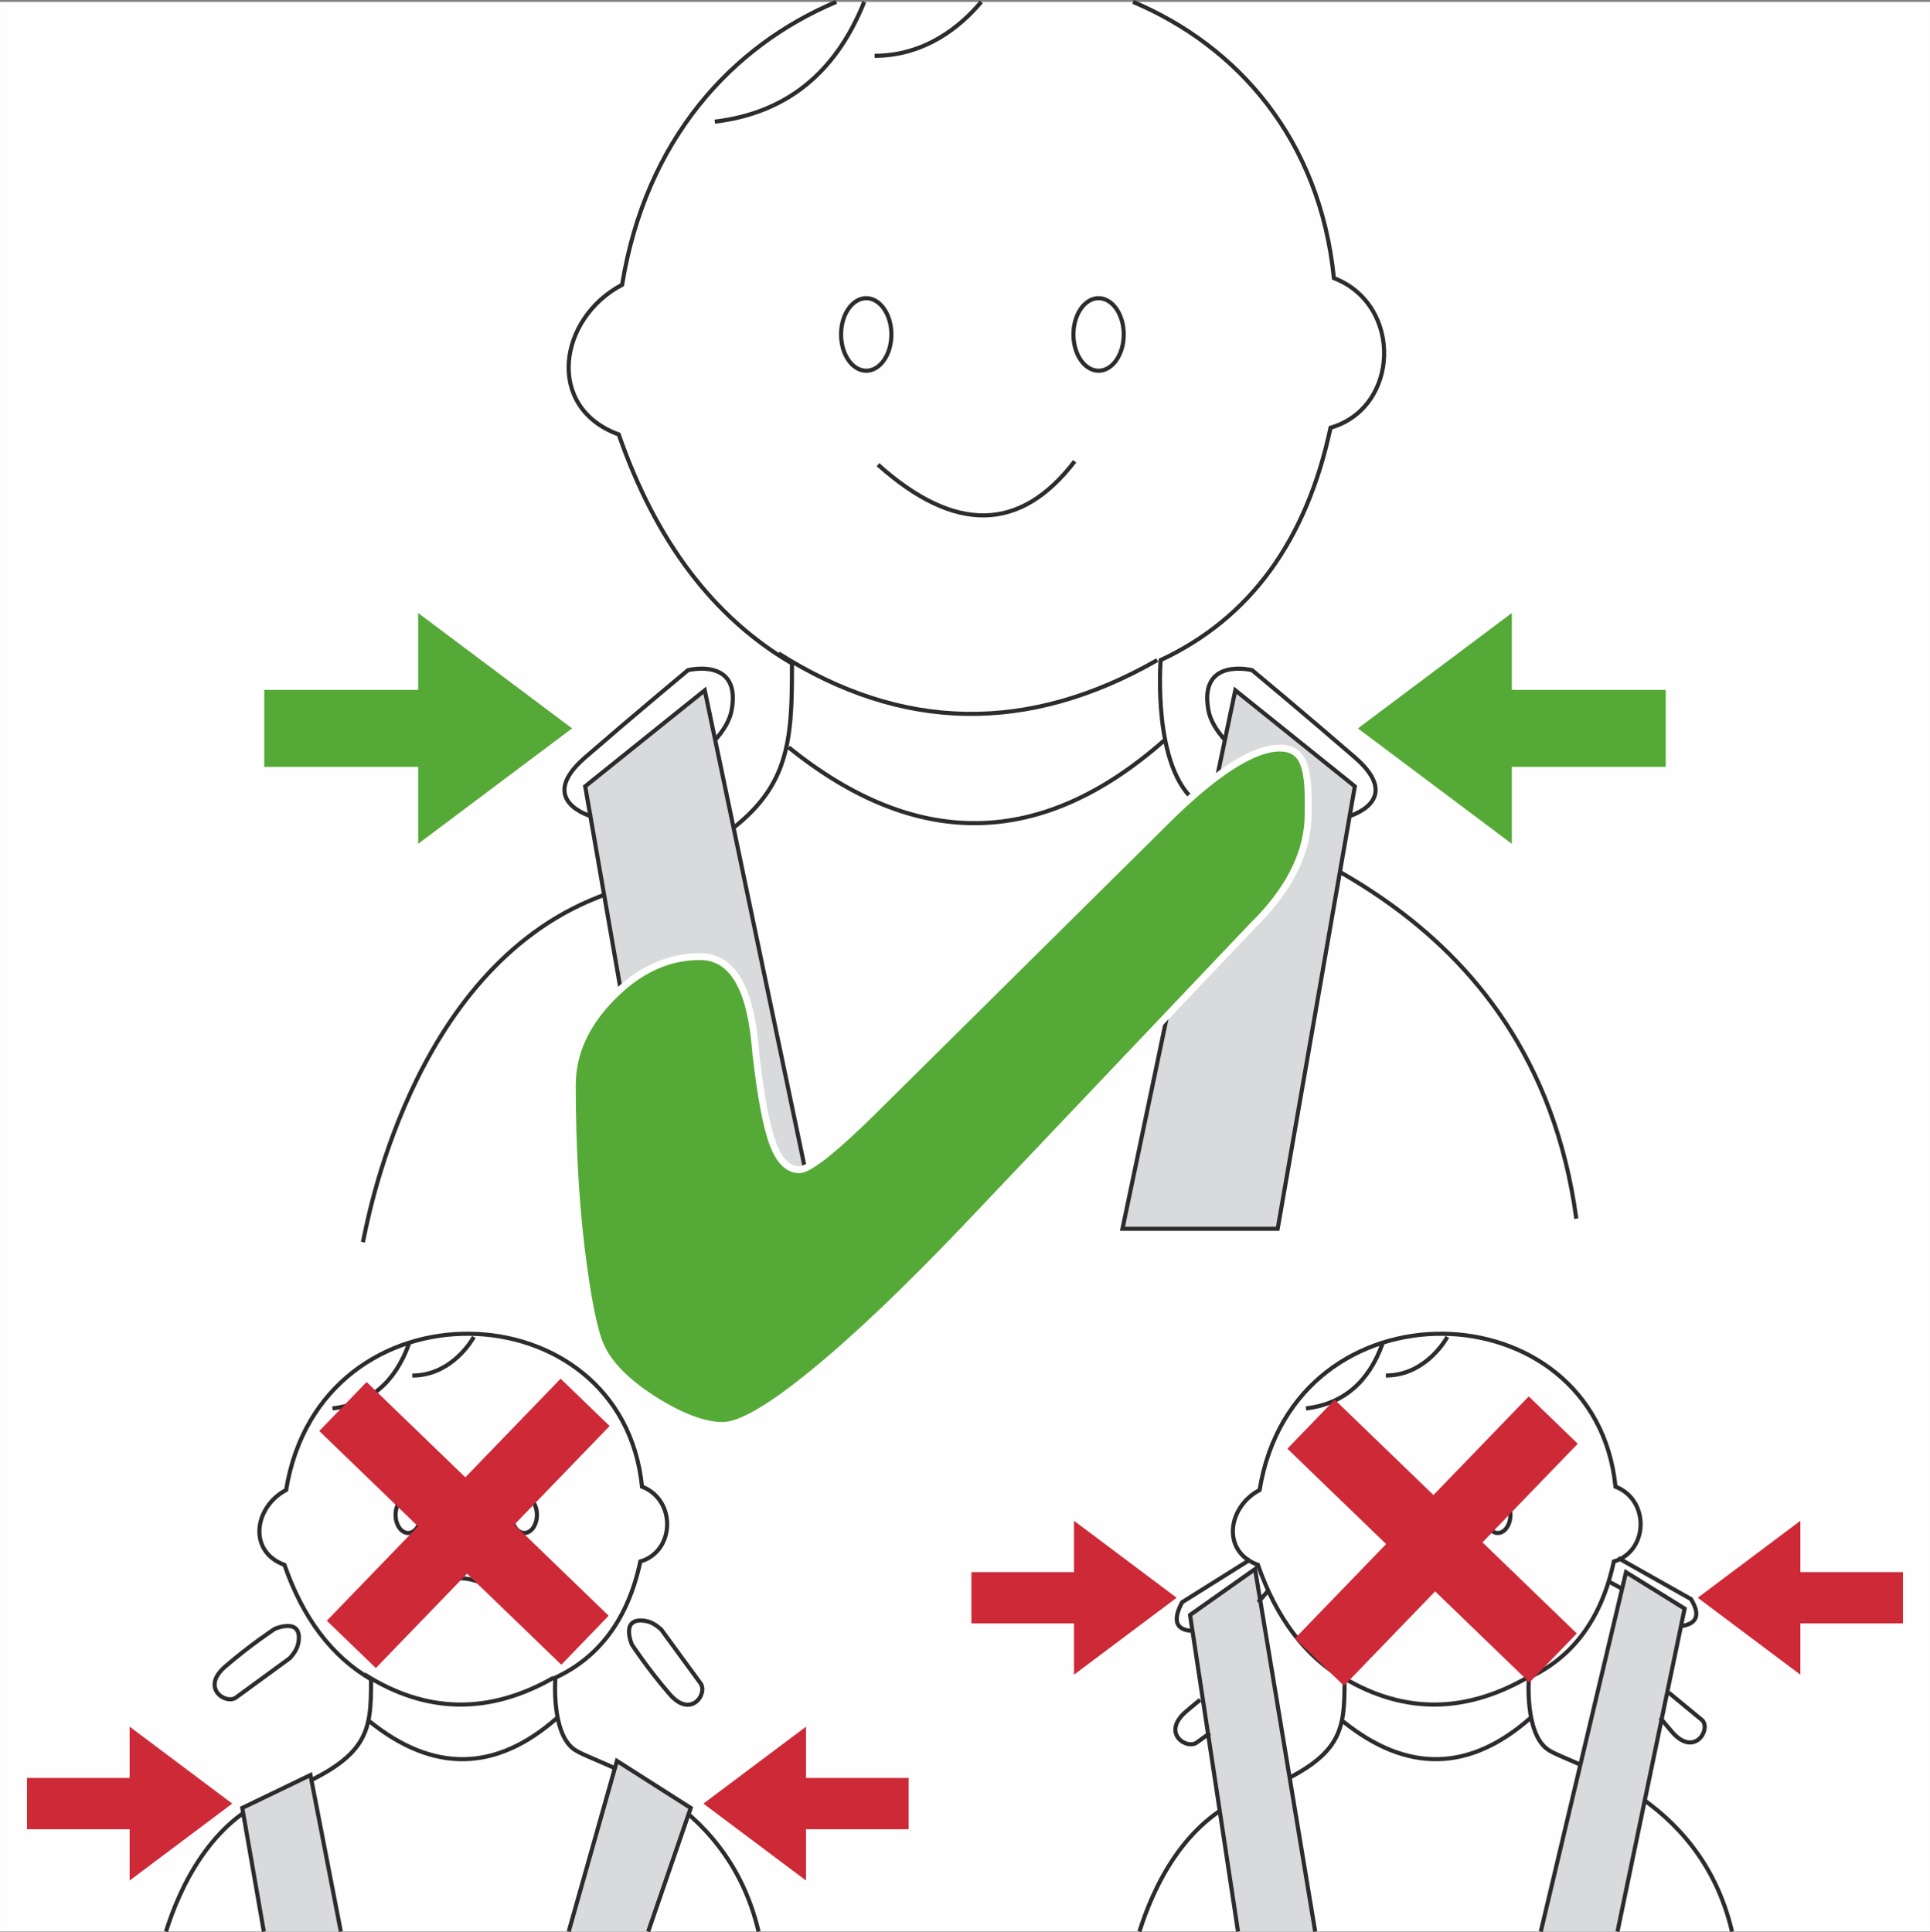 <?xml version="1.0" encoding="UTF-8"?>
<!DOCTYPE svg PUBLIC "-//W3C//DTD SVG 1.1//EN" "http://www.w3.org/Graphics/SVG/1.1/DTD/svg11.dtd">
<!-- Creator: CorelDRAW 2017 -->
<svg xmlns="http://www.w3.org/2000/svg" xml:space="preserve" width="35.718mm" height="35.765mm" version="1.1" style="shape-rendering:geometricPrecision; text-rendering:geometricPrecision; image-rendering:optimizeQuality; fill-rule:evenodd; clip-rule:evenodd"
viewBox="0 0 2784.65 2788.35"
 xmlns:xlink="http://www.w3.org/1999/xlink">
 <rect x="0" y="0" width="2784.65" height="2788.35" fill="#808080" stroke="none"/>
 <defs>
  <style type="text/css">
   <![CDATA[
    .str2 {stroke:#CD2937;stroke-width:98.33;stroke-miterlimit:3.864}
    .str1 {stroke:#FEFEFE;stroke-width:9.9;stroke-miterlimit:10}
    .str0 {stroke:#2D2B2D;stroke-width:5.94;stroke-miterlimit:3.864}
    .fil2 {fill:none;fill-rule:nonzero}
    .fil0 {fill:#FEFEFE;fill-rule:nonzero}
    .fil3 {fill:#D9DADB;fill-rule:nonzero}
    .fil5 {fill:#CD2937;fill-rule:nonzero}
    .fil1 {fill:#55A936;fill-rule:nonzero}
    .fil4 {fill:#55A936;fill-rule:nonzero}
   ]]>
  </style>
 </defs>
 <g id="Слой_x0020_1">
  <polygon class="fil0" points="-0,2787.39 2784.65,2787.39 2784.65,2.74 -0,2.74 "/>
  <polygon class="fil1" points="825.4,1051.13 603.34,884.6 603.34,995.6 381.28,995.6 381.28,1106.66 603.34,1106.66 603.34,1217.66 "/>
  <polygon class="fil1" points="1959.24,1051.13 2181.31,1217.67 2181.31,1106.67 2403.37,1106.67 2403.37,995.6 2181.31,995.6 2181.31,884.6 "/>
  <path class="fil2 str0" d="M523.61 1792.54c4.84,-19.36 65.95,-391.54 340.1,-498.06 274.13,-106.5 278.97,-179.1 278.97,-337.06 -113.26,-66.28 -196.57,-176.41 -249.93,-330.43 -106.52,-38.72 -87.13,-167.64 4.84,-216.03 34.14,-209.98 158.19,-344.74 308.97,-408.23m428.3 0c150.5,63.66 269.45,197.82 289.72,398.55 99.84,38.72 95,186.99 -4.87,216.03 -34.82,163.49 -116.53,275.23 -245.08,335.27 0,0 -12.7,157.95 53.25,206.36 65.98,48.41 483.54,133.75 546.47,599.71m-1060.84 -1276c0,-28.9 16.26,-52.34 36.3,-52.34 20.05,0 36.31,23.44 36.31,52.34 0,28.91 -16.26,52.37 -36.31,52.37 -20.04,0 -36.3,-23.46 -36.3,-52.37m335.26 0c0,-28.9 16.26,-52.34 36.28,-52.34 20.08,0 36.34,23.44 36.34,52.34 0,28.91 -16.26,52.37 -36.34,52.37 -20.02,0 -36.28,-23.46 -36.28,-52.37m-282.02 187.91c110.84,99.21 205.46,97.59 283.82,-4.84m-288.65 -585.19c73.02,0 124.53,-42.7 153.81,-77.8m-384.38 172.82c102.57,-12.23 174.4,-69.84 215.52,-172.82m-123.55 940.15c177.79,113.12 359.94,116.37 546.46,9.71m-531.94 125.86c184.65,149.1 365.22,145.85 541.62,-9.68"/>
  <polygon class="fil3" points="955.69,1773.18 1179.6,1773.18 1016.84,996.15 844.33,1134.75 "/>
  <polygon class="fil2 str0" points="955.69,1773.18 1179.6,1773.18 1016.84,996.15 844.33,1134.75 "/>
  <path class="fil2 str0" d="M854.03 1178.31c0,0 -82.29,-22.39 -9.68,-85.35 72.61,-62.92 148.28,-125.86 148.28,-125.86 0,0 77.45,-19.37 62.92,58.09 -2.75,14.6 -11.6,29.15 -24.2,43.12"/>
  <polygon class="fil3" points="1843.47,1773.18 1619.56,1773.18 1782.33,996.15 1954.8,1134.75 "/>
  <polygon class="fil2 str0" points="1843.47,1773.18 1619.56,1773.18 1782.33,996.15 1954.8,1134.75 "/>
  <path class="fil2 str0" d="M1945.13 1178.31c0,0 82.32,-22.39 9.68,-85.35 -72.61,-62.92 -148.27,-125.86 -148.27,-125.86 0,0 -77.46,-19.37 -62.93,58.09 2.75,14.6 11.61,29.15 24.21,43.12"/>
  <path class="fil4" d="M1887.42 1174.27c0,52.06 -23.6,102.75 -70.74,152.14l-7.34 7.34 -412.36 434.36c-87.63,92.08 -162.38,163.29 -224.21,213.54 -61.39,50.28 -104.76,75.39 -130.12,75.39 -26.68,0 -59.84,-12.46 -99.43,-37.35 -39.57,-25.36 -65.15,-51.38 -76.73,-78.08 -9.79,-22.23 -19.14,-69.36 -28,-141.46 -8.47,-72.06 -12.71,-150.14 -12.71,-234.22 0,-45.8 19.14,-88.04 57.4,-126.77 38.23,-39.14 80.5,-58.69 126.77,-58.72 44.06,0 70.27,40.27 78.77,120.77l1.98 20.68c7.13,61.86 15.32,105.01 24.7,129.46 9.32,24.48 22.03,36.69 38.04,36.69 6.66,0 19.12,-7.09 37.35,-21.35 18.24,-14.68 40.02,-34.46 65.4,-59.38l423.72 -419.7c35.56,-35.59 67.36,-62.52 95.41,-80.75 28.03,-18.24 51.81,-27.34 71.4,-27.37 14.69,0 25.14,5.59 31.36,16.67 6.21,11.16 9.32,29.84 9.35,56.08l0 22.01z"/>
  <path class="fil2 str1" d="M1887.42 1174.27c0,52.06 -23.6,102.75 -70.74,152.14l-7.34 7.34 -412.36 434.36c-87.63,92.08 -162.38,163.29 -224.21,213.54 -61.39,50.28 -104.76,75.39 -130.12,75.39 -26.68,0 -59.84,-12.46 -99.43,-37.35 -39.57,-25.36 -65.15,-51.38 -76.73,-78.08 -9.79,-22.23 -19.14,-69.36 -28,-141.46 -8.47,-72.06 -12.71,-150.14 -12.71,-234.22 0,-45.8 19.14,-88.04 57.4,-126.77 38.23,-39.14 80.5,-58.69 126.77,-58.72 44.06,0 70.27,40.27 78.77,120.77l1.98 20.68c7.13,61.86 15.32,105.01 24.7,129.46 9.32,24.48 22.03,36.69 38.04,36.69 6.66,0 19.12,-7.09 37.35,-21.35 18.24,-14.68 40.02,-34.46 65.4,-59.38l423.72 -419.7c35.56,-35.59 67.36,-62.52 95.41,-80.75 28.03,-18.24 51.81,-27.34 71.4,-27.37 14.69,0 25.14,5.59 31.36,16.67 6.21,11.16 9.32,29.84 9.35,56.08l0 22.01z"/>
  <polygon class="fil5" points="335.06,2602.75 187.01,2491.71 187.01,2565.73 38.98,2565.73 38.98,2639.76 187.01,2639.76 187.01,2713.78 "/>
  <polygon class="fil5" points="1014.9,2602.75 1162.95,2713.78 1162.95,2639.76 1310.97,2639.76 1310.97,2565.73 1162.95,2565.73 1162.95,2491.71 "/>
  <path class="fil2 str0" d="M239.45 2787.39c19.4,-61.83 63.35,-159.25 156.42,-195.41 137.08,-53.28 139.5,-89.58 139.5,-168.55 -56.63,-33.14 -98.3,-88.2 -124.97,-165.21 -53.25,-19.37 -43.57,-83.83 2.42,-108.03 49.95,-307.1 484.45,-292.59 513.49,-4.84 49.92,19.36 47.49,93.51 -2.42,108.03 -17.42,81.74 -58.28,137.63 -122.56,167.64 0,0 -6.35,78.96 26.62,103.17 31.19,22.87 219.34,62.26 266.48,263.2m-523.68 -601.33c0,-14.47 8.15,-26.18 18.16,-26.18 10.03,0 18.15,11.71 18.15,26.18 0,14.47 -8.12,26.18 -18.15,26.18 -10.01,0 -18.16,-11.71 -18.16,-26.18m167.64 0c0,-14.47 8.12,-26.18 18.16,-26.18 10.01,0 18.15,11.71 18.15,26.18 0,14.47 -8.14,26.18 -18.15,26.18 -10.04,0 -18.16,-11.71 -18.16,-26.18m0.99 128.09c-55.42,-49.62 -102.72,-48.79 -141.92,2.42m-2.5 -331.55c50.16,0 80.04,-40.32 88.67,-55.7m-203.93 103.17c53.58,-6.39 90.41,-37.54 110.43,-93.49m-64.44 477.19c88.89,56.55 179.96,58.14 273.22,4.84m-265.95 62.92c92.32,74.54 182.6,72.94 270.8,-4.83"/>
  <polygon class="fil3" points="349.56,2609.02 380.64,2787.37 491.73,2787.37 447.91,2561.57 "/>
  <polyline class="fil2 str0" points="491.75,2787.39 447.91,2561.55 349.55,2609.02 380.65,2787.39 "/>
  <path class="fil2 str0" d="M341.42 2448.97c-14.24,12.22 -53,-12.35 -16.67,-43.82 36.31,-31.46 71.62,-54.53 71.62,-54.53 0,0 41.23,-18.07 33.97,20.65 -1.38,7.29 -5.81,14.55 -12.11,21.56l-76.82 56.13zm668.69 -20.68c12.21,14.25 -12.35,52.98 -43.82,16.67 -31.46,-36.31 -54.51,-71.62 -54.51,-71.62 0,0 -18.1,-41.23 20.63,-33.97 7.32,1.37 14.58,5.8 21.56,12.08l56.13 76.84z"/>
  <polygon class="fil3" points="820.53,2787.39 935.22,2787.39 996.57,2609.02 890.11,2541.2 "/>
  <polyline class="fil2 str0" points="935.21,2787.39 996.58,2609.02 890.12,2541.2 820.54,2787.39 "/>
  <path class="fil2 str2" d="M844.24 2023.69l-337.33 349.3m-12.11 -343.3l349.27 337.31"/>
  <polygon class="fil5" points="1697.67,2305.68 1549.62,2194.64 1549.62,2268.65 1401.6,2268.65 1401.6,2342.69 1549.62,2342.69 1549.62,2416.71 "/>
  <polygon class="fil5" points="2449.59,2305.68 2597.64,2416.71 2597.64,2342.7 2745.66,2342.7 2745.66,2268.66 2597.64,2268.66 2597.64,2194.64 "/>
  <path class="fil2 str0" d="M1644.03 2787.39c19.39,-61.83 63.35,-159.25 156.42,-195.41 137.08,-53.28 139.5,-89.58 139.5,-168.55 -56.66,-33.14 -98.3,-88.23 -124.97,-165.21 -53.25,-19.37 -43.57,-83.83 2.42,-108.03 49.92,-307.1 484.42,-292.59 513.49,-4.84 49.92,19.36 47.5,93.51 -2.42,108.03 -17.41,81.74 -58.28,137.6 -122.56,167.64 0,0 -6.35,78.96 26.62,103.17 31.19,22.9 219.34,62.28 266.48,263.2m-523.68 -601.33c0,-14.47 8.15,-26.18 18.16,-26.18 10.03,0 18.15,11.71 18.15,26.18 0,14.47 -8.12,26.18 -18.15,26.18 -10.01,0 -18.16,-11.71 -18.16,-26.18m167.64 0c0,-14.47 8.12,-26.18 18.16,-26.18 10.01,0 18.15,11.71 18.15,26.18 0,14.47 -8.14,26.18 -18.15,26.18 -10.04,0 -18.16,-11.71 -18.16,-26.18m0.94 128.55c-55.42,-49.59 -102.72,-48.79 -141.92,2.42m-2.45 -332.05c50.17,0 80.04,-40.29 88.67,-55.67m-203.93 103.19c53.58,-6.38 90.41,-37.56 110.43,-93.51m-64.44 477.19c88.89,56.55 179.96,58.17 273.22,4.84m-265.95 62.92c92.33,74.54 182.6,72.94 270.8,-4.83"/>
  <polygon class="fil3" points="1717.05,2330.54 1786.25,2787.37 1897.58,2787.37 1810.81,2264.28 "/>
  <polyline class="fil2 str0" points="1897.57,2787.39 1810.82,2264.3 1717.06,2330.55 1786.24,2787.39 "/>
  <polygon class="fil3" points="2223.12,2787.39 2333.77,2787.39 2430.64,2321.4 2346.06,2268.89 "/>
  <polyline class="fil2 str0" points="2333.78,2787.39 2430.64,2321.36 2346.07,2268.86 2223.12,2787.39 "/>
  <path class="fil2 str0" d="M1745.67 2500.94l-18.02 13.01c-14.24,12.24 -53,-12.33 -16.67,-43.82 7.02,-6.07 14,-11.85 20.71,-17.21m676.04 -10.29l48.65 40.1c12.22,14.24 -12.35,53 -43.81,16.67 -6.08,-7.02 -11.86,-14 -17.22,-20.71m30.69 -132.1c22.83,-3.52 27.42,-16.53 13.78,-38.97l-105.23 -59.38m-615.25 105.2c-22.91,-1.51 -27.51,-15.27 -13.75,-41.26l98.35 -61.66m536.13 42.02l-20.63 -11.22m-504.05 30.86l13.75 -16.04"/>
  <path class="fil2 str2" d="M2241.07 2049.25l-337.33 349.3m-12.13 -343.33l349.3 337.34"/>
 </g>
</svg>
